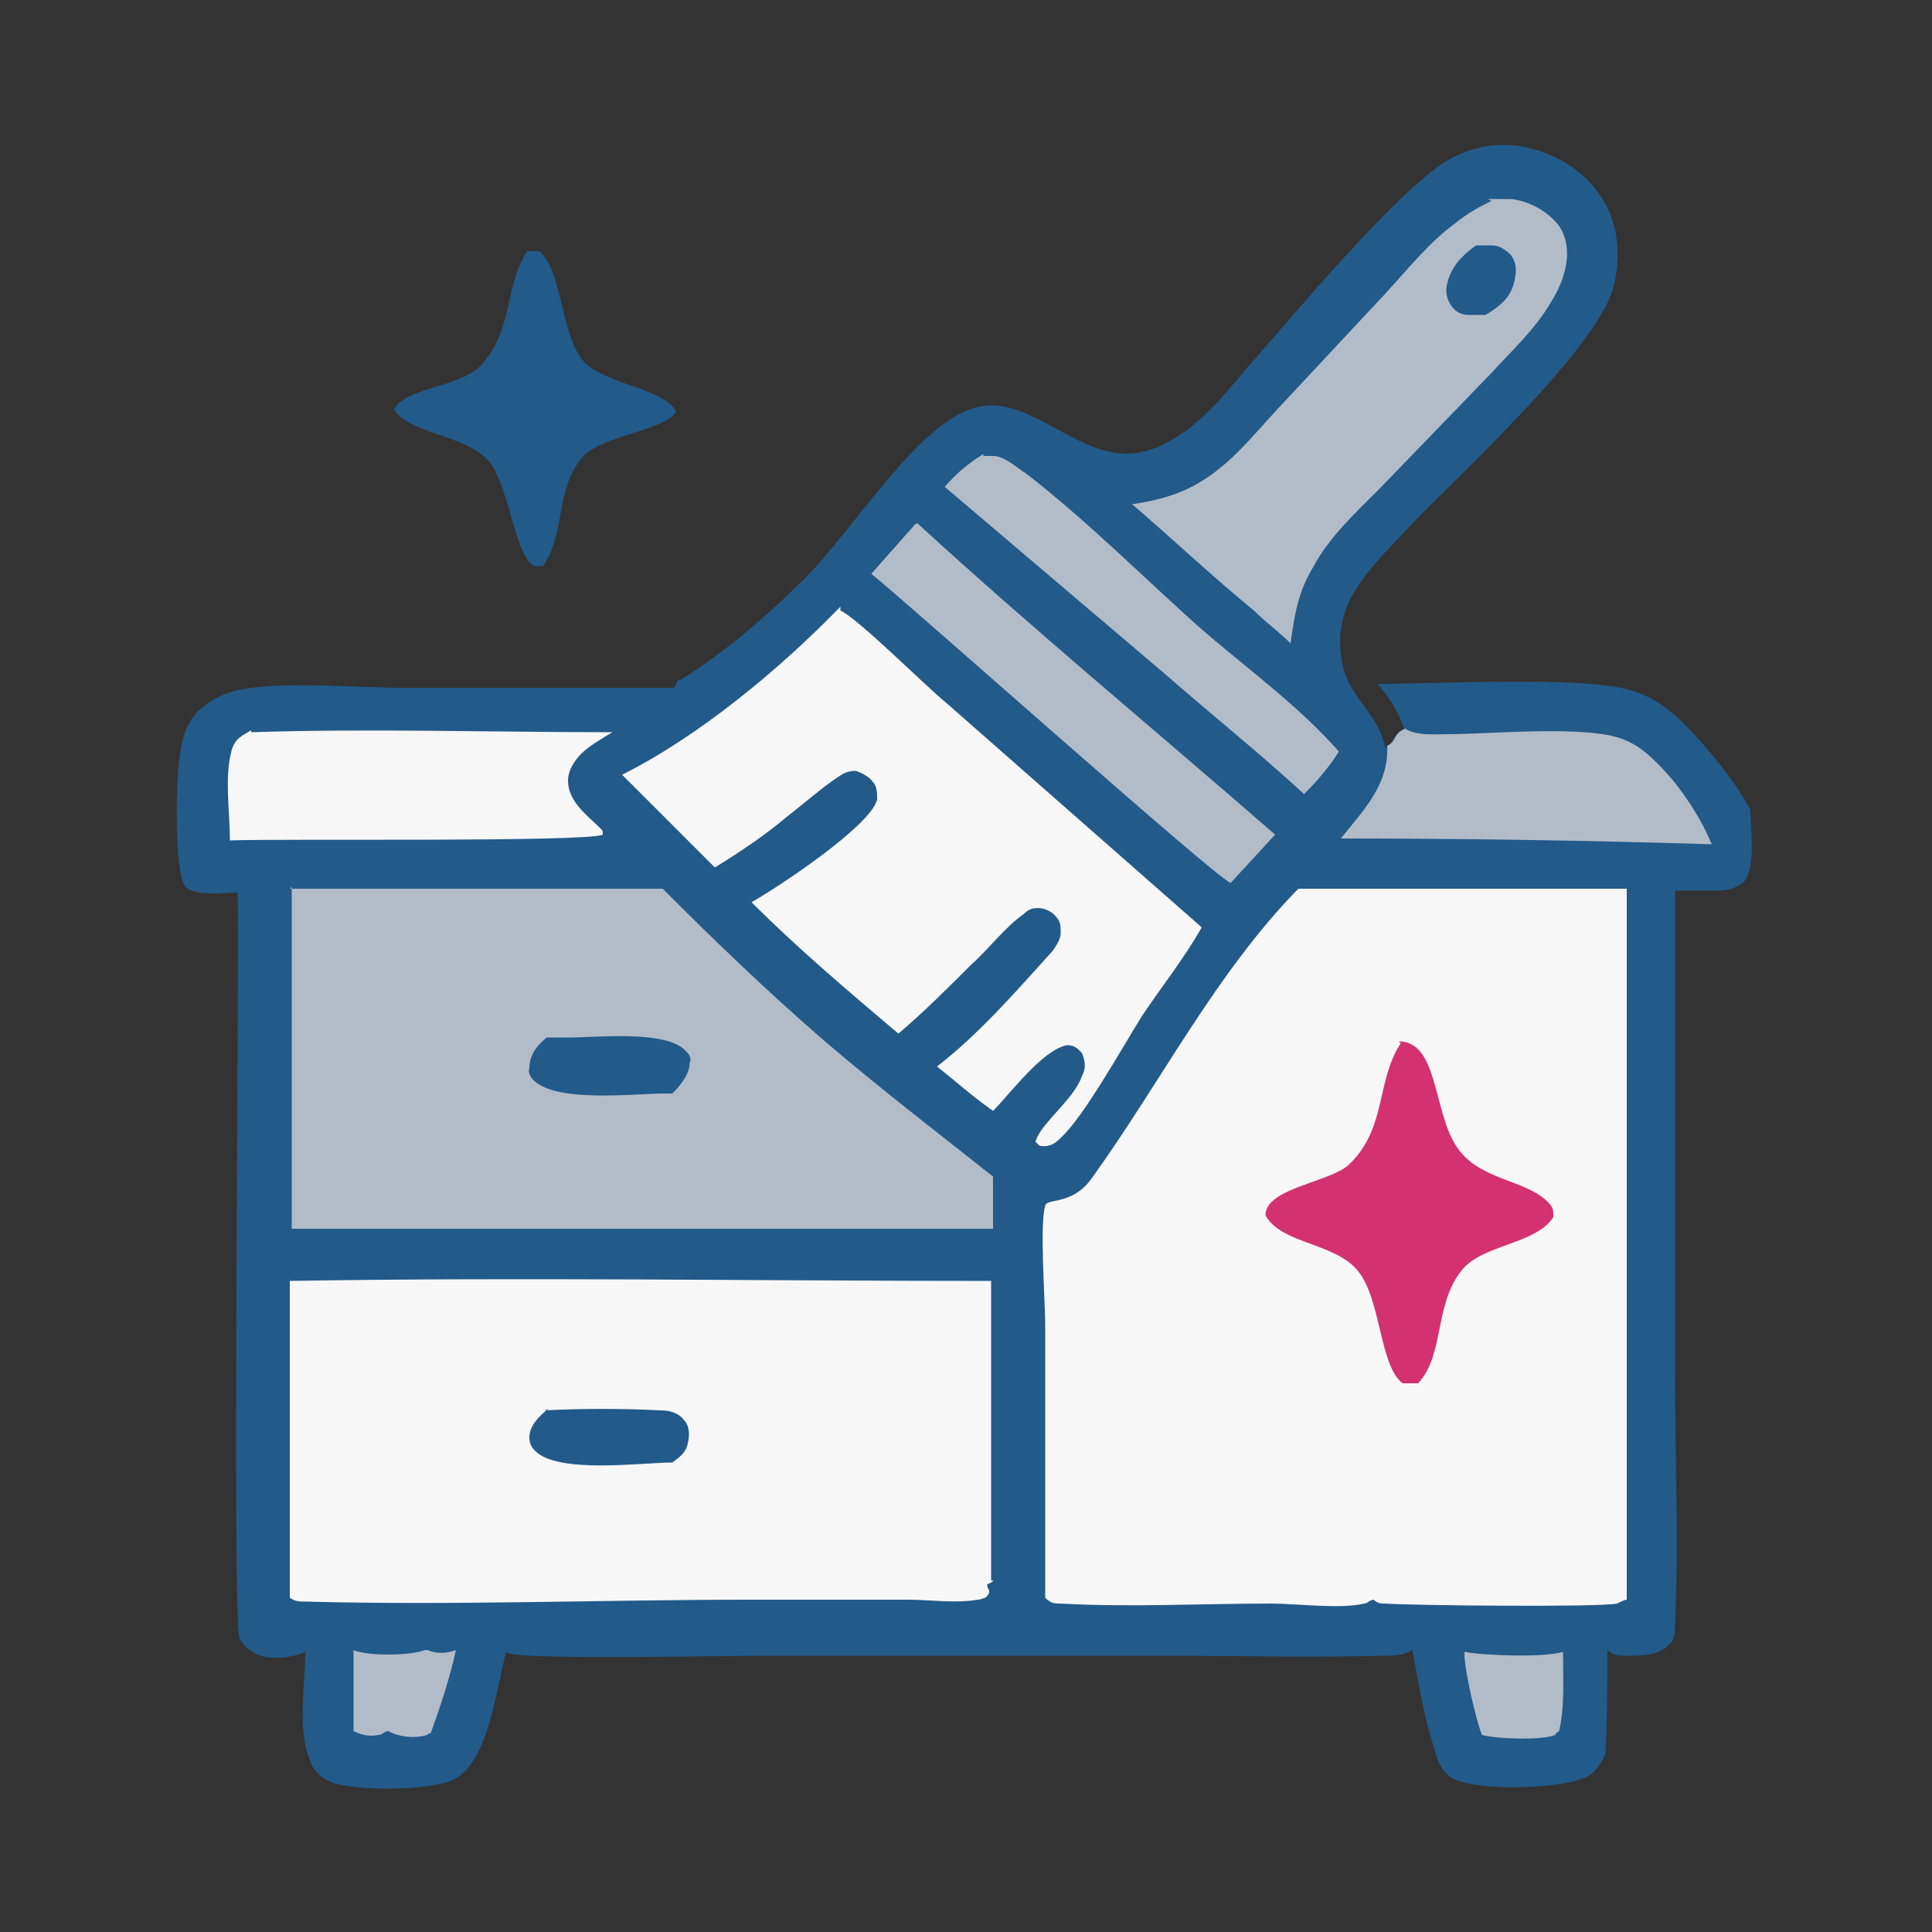 <?xml version="1.0" encoding="UTF-8"?>
<svg id="_иконки" data-name=" иконки" xmlns="http://www.w3.org/2000/svg" version="1.1" viewBox="0 0 100 100">
  <rect x="0" y="0" width="100" height="100" fill="#333333" stroke="none"/>
  <defs>
    <style>
      .cls-1 {
        fill: #b2bcc8;
      }

      .cls-1, .cls-2, .cls-3, .cls-4 {
        stroke-width: 0px;
      }

      .cls-2 {
        fill: #225a8a;
      }

      .cls-3 {
        fill: #d43171;
      }

      .cls-4 {
        fill: #f8f7f7;
      }
    </style>
  </defs>
  <path class="cls-2" d="M35.1,35.2h.1c2.3-1.4,4.7-3.5,6.6-5.4,2.2-2.3,4.9-6.5,7.4-8.1.9-.6,1.9-.9,3-.6,2.8.7,5,3.7,8.4,1.7,1.6-.9,2.8-2.4,3.9-3.7,2.2-2.5,8.1-9.6,10.6-10.9,1.3-.7,2.8-.9,4.2-.5,1.5.4,2.9,1.3,3.7,2.7.8,1.3.9,3,.5,4.5-.9,3.2-7.8,9.5-10.5,12.3-1.1,1.2-2.5,2.5-3.2,4-.6,1.3-.6,3,.1,4.3.7,1.2,1.5,1.8,1.8,3.2.5-.2.3-.7,1-.9-.3-.9-.7-1.6-1.4-2.4,2.9,0,10.7-.4,13,.3,1.1.3,2,.9,2.8,1.7,1.3,1.3,2.6,2.9,3.5,4.5,0,.9.3,2.9-.3,3.7-.3.3-.8.5-1.3.5-.7,0-1.5,0-2.3,0v25.2c0,4.2.2,8.6,0,12.8,0,.3,0,.8-.3,1-.5.6-1.4.6-2.2.6-.4,0-.7,0-1-.3,0,1.8,0,3.6-.1,5.4-.3.6-.6,1.1-1.3,1.3-1.5.5-5.1.6-6.5,0-.7-.3-.9-1-1.1-1.7-.5-1.6-.8-3.4-1.1-5-.5.3-.9.3-1.5.3-3.8.1-7.7,0-11.5,0h-20.4c-2.1,0-12.1.2-13.2-.1-.1,0-.2,0-.3-.1-.5,1.8-.9,5.7-2.7,6.6-1.2.6-4.9.6-6.2.2-.6-.2-1.1-.6-1.3-1.3-.6-1.5-.2-3.9-.2-5.5-.6.3-1.7.4-2.3.2-.4-.1-.9-.5-1.1-.9-.4-.9,0-35.1-.1-38.6-.7,0-2.2.2-2.7-.3-.6-.7-.5-5.6-.3-6.7.1-1,.4-2,1.2-2.6.7-.6,1.6-.9,2.5-1,2.5-.3,5.4,0,7.9,0,4.7,0,9.3,0,14,0Z"/>
  <path class="cls-1" d="M72.7,37.7c.6.4,1.6.3,2.3.3,2.1,0,7.3-.5,9.1.3,1,.4,1.8,1.3,2.5,2.1.8,1,1.5,2.1,2,3.3-6.4-.2-12.8-.3-19.2-.3,1.2-1.5,2.5-2.8,2.4-4.8.5-.2.3-.7,1-.9Z"/>
  <path class="cls-4" d="M67.2,46c5.7,0,11.3,0,17,0v36.8c-.1,0-.3.1-.5.2-1,.2-10.6.1-12,0-.2,0-.4,0-.6-.2-.2,0-.3.2-.5.2-1.2.3-3.5,0-4.8,0-3.6,0-7.3.2-10.9,0-.3,0-.5,0-.8-.3v-14.1c0-1.3-.3-5.2,0-6.2.1-.4,1.4,0,2.4-1.4,3.6-5,6.4-10.6,10.7-15Z"/>
  <path class="cls-3" d="M72.4,53.9c2,0,1.8,3.5,2.9,5.3,1.1,1.9,3.6,1.8,4.8,3,.3.3.3.4.3.8-.9,1.4-3.6,1.4-4.7,2.7-1.5,1.8-.9,4.4-2.3,5.9-.3,0-.5,0-.8,0-1.2-.9-1.1-4.3-2.3-5.8-1.2-1.5-4-1.4-4.8-2.9,0-1.4,3.3-1.7,4.3-2.6,2-1.9,1.4-4.3,2.7-6.3Z"/>
  <path class="cls-4" d="M15,66.3c12.1-.2,24.2,0,36.3,0,0,5.2,0,10.3,0,15.5h.1c0,.1-.3.2-.3.2,0,.1,0,.2.1.3,0,0,0,0,0,.1,0,.1-.1.2-.2.3-.1,0-.2.1-.4.1-1.1.2-2.5,0-3.6,0h-8.2c-7.6,0-15.3.3-22.9.1-.4,0-.6,0-.9-.2,0-5.5,0-11,0-16.5Z"/>
  <path class="cls-2" d="M28.2,73c1.9-.1,4-.1,6,0,.4,0,.9.1,1.2.5.3.3.3.8.2,1.2-.1.5-.4.7-.8,1-1.6,0-5.9.6-7.1-.6-.2-.2-.3-.4-.3-.7,0-.6.5-1.1,1-1.5Z"/>
  <path class="cls-1" d="M15,46h19.3c2.7,2.7,5.5,5.4,8.4,7.9,2.8,2.4,5.8,4.7,8.7,7v2.7s-36.3,0-36.3,0v-17.7Z"/>
  <path class="cls-2" d="M28.2,53.7c.4,0,.9,0,1.3,0,1.4,0,5-.4,6,.7.2.2.3.4.2.6,0,.6-.5,1.2-.9,1.6-.1,0-.3,0-.4,0-1.6,0-5.6.5-6.8-.7-.1-.1-.3-.4-.2-.6,0-.7.4-1.2.9-1.6Z"/>
  <path class="cls-4" d="M43.5,31.6c.9.4,4.5,4,5.5,4.8l13.2,11.6c-.9,1.6-2.1,3.1-3.1,4.6-1,1.6-3,5.2-4.2,6.3-.3.3-.6.5-1.1.4l-.2-.2c.2-.9,2-2.2,2.4-3.4.2-.4.2-.7,0-1.2-.3-.3-.4-.4-.8-.4-1.3.3-2.9,2.5-3.8,3.4-1-.7-1.9-1.5-2.9-2.3,2.2-1.7,4.1-3.9,6-6,.2-.3.4-.6.4-.9,0-.3,0-.6-.2-.8-.2-.3-.6-.5-1-.5-.3,0-.5.1-.7.3-1,.7-1.8,1.8-2.7,2.6-1.2,1.2-2.5,2.5-3.8,3.6-2.6-2.2-5.2-4.4-7.6-6.8,1.4-.8,6.1-3.9,6.5-5.3,0-.3,0-.7-.2-.9-.2-.3-.6-.5-.9-.6-.4,0-.6.1-.9.3-.9.6-1.8,1.4-2.7,2.1-1.2,1-2.4,1.8-3.7,2.6l-4.8-4.8c4-2,8.2-5.5,11.3-8.7Z"/>
  <path class="cls-1" d="M77,10.3c.4,0,.8,0,1.2,0,.9.1,1.9.6,2.5,1.4.8,1.2.3,2.8-.4,3.9-.8,1.4-2,2.5-3.1,3.7l-5.8,6c-1.2,1.2-2.6,2.5-3.4,4-.8,1.3-1,2.5-1.2,4-.6-.6-1.3-1.1-1.9-1.7-2.2-1.8-4.2-3.7-6.3-5.5,1.3-.2,2.5-.5,3.6-1.2,1.5-.9,2.7-2.4,3.9-3.7l5.6-6c1.2-1.3,2.3-2.7,3.7-3.7.6-.5,1.2-.8,1.8-1.1Z"/>
  <path class="cls-2" d="M76.4,12.7c.3,0,.5,0,.8,0,.4,0,.7.2,1,.5.3.4.3.8.2,1.3-.2.9-.7,1.3-1.5,1.8-.3,0-.6,0-.9,0-.4,0-.7-.2-.9-.5-.2-.3-.3-.7-.2-1.1.2-.9.8-1.5,1.5-2Z"/>
  <path class="cls-4" d="M13,37.9c6.2-.2,12.4,0,18.7,0-.5.3-1.2.7-1.6,1.1-.4.4-.7.9-.7,1.4,0,1.1,1,1.8,1.7,2.5.1.1.1.1.1.3-.8.4-16.7.2-19.3.3,0-1.5-.3-3.3.1-4.7.2-.6.5-.7,1-1Z"/>
  <path class="cls-1" d="M47.5,27.1c6,5.5,12.3,10.7,18.5,16.1l-2.3,2.5c-.7-.2-16.5-14.3-18.6-16l2.3-2.6Z"/>
  <path class="cls-1" d="M50.9,23.6c.2,0,.4,0,.5,0,.6,0,1.2.6,1.7.9,3.1,2.4,6,5.3,8.9,7.9,2.4,2.1,5.2,4.1,7.3,6.5-.5.8-1.1,1.5-1.8,2.2-2.4-2.2-4.9-4.2-7.3-6.3l-11.3-9.6c.6-.7,1.2-1.2,2-1.7Z"/>
  <path class="cls-1" d="M75.8,85.5c1.1.2,4.1.3,5.1,0,0,1.3.1,2.8-.2,4.1,0,0-.2.1-.2.2-.7.3-3.1.2-3.8,0-.3-.8-.9-3.3-.9-4.2Z"/>
  <path class="cls-1" d="M22.1,85.4s0,0,0,0c.5.2,1,.2,1.5,0-.3,1.4-.8,2.9-1.3,4.3,0,0-.1,0-.2.1-.6.2-1.5.1-2-.2-.2,0-.3.2-.5.2-.5.1-.9,0-1.3-.2v-4.2c0,0,.2.1.3.1.7.2,2.7.2,3.4-.1Z"/>
  <path class="cls-2" d="M27.4,13h.5c1.2.9,1.1,4.3,2.3,5.7,1.1,1.2,4.2,1.4,4.8,2.6-.6,1-3.7,1.2-4.8,2.3-1.5,1.7-.9,4-2.1,5.7-.1,0-.2,0-.4,0-1-.3-1.3-3.9-2.3-5.3-1.1-1.5-4.2-1.5-5-2.8.5-1.1,3.4-1.2,4.4-2.2,1.8-1.8,1.3-4.3,2.5-6Z"/>
</svg>